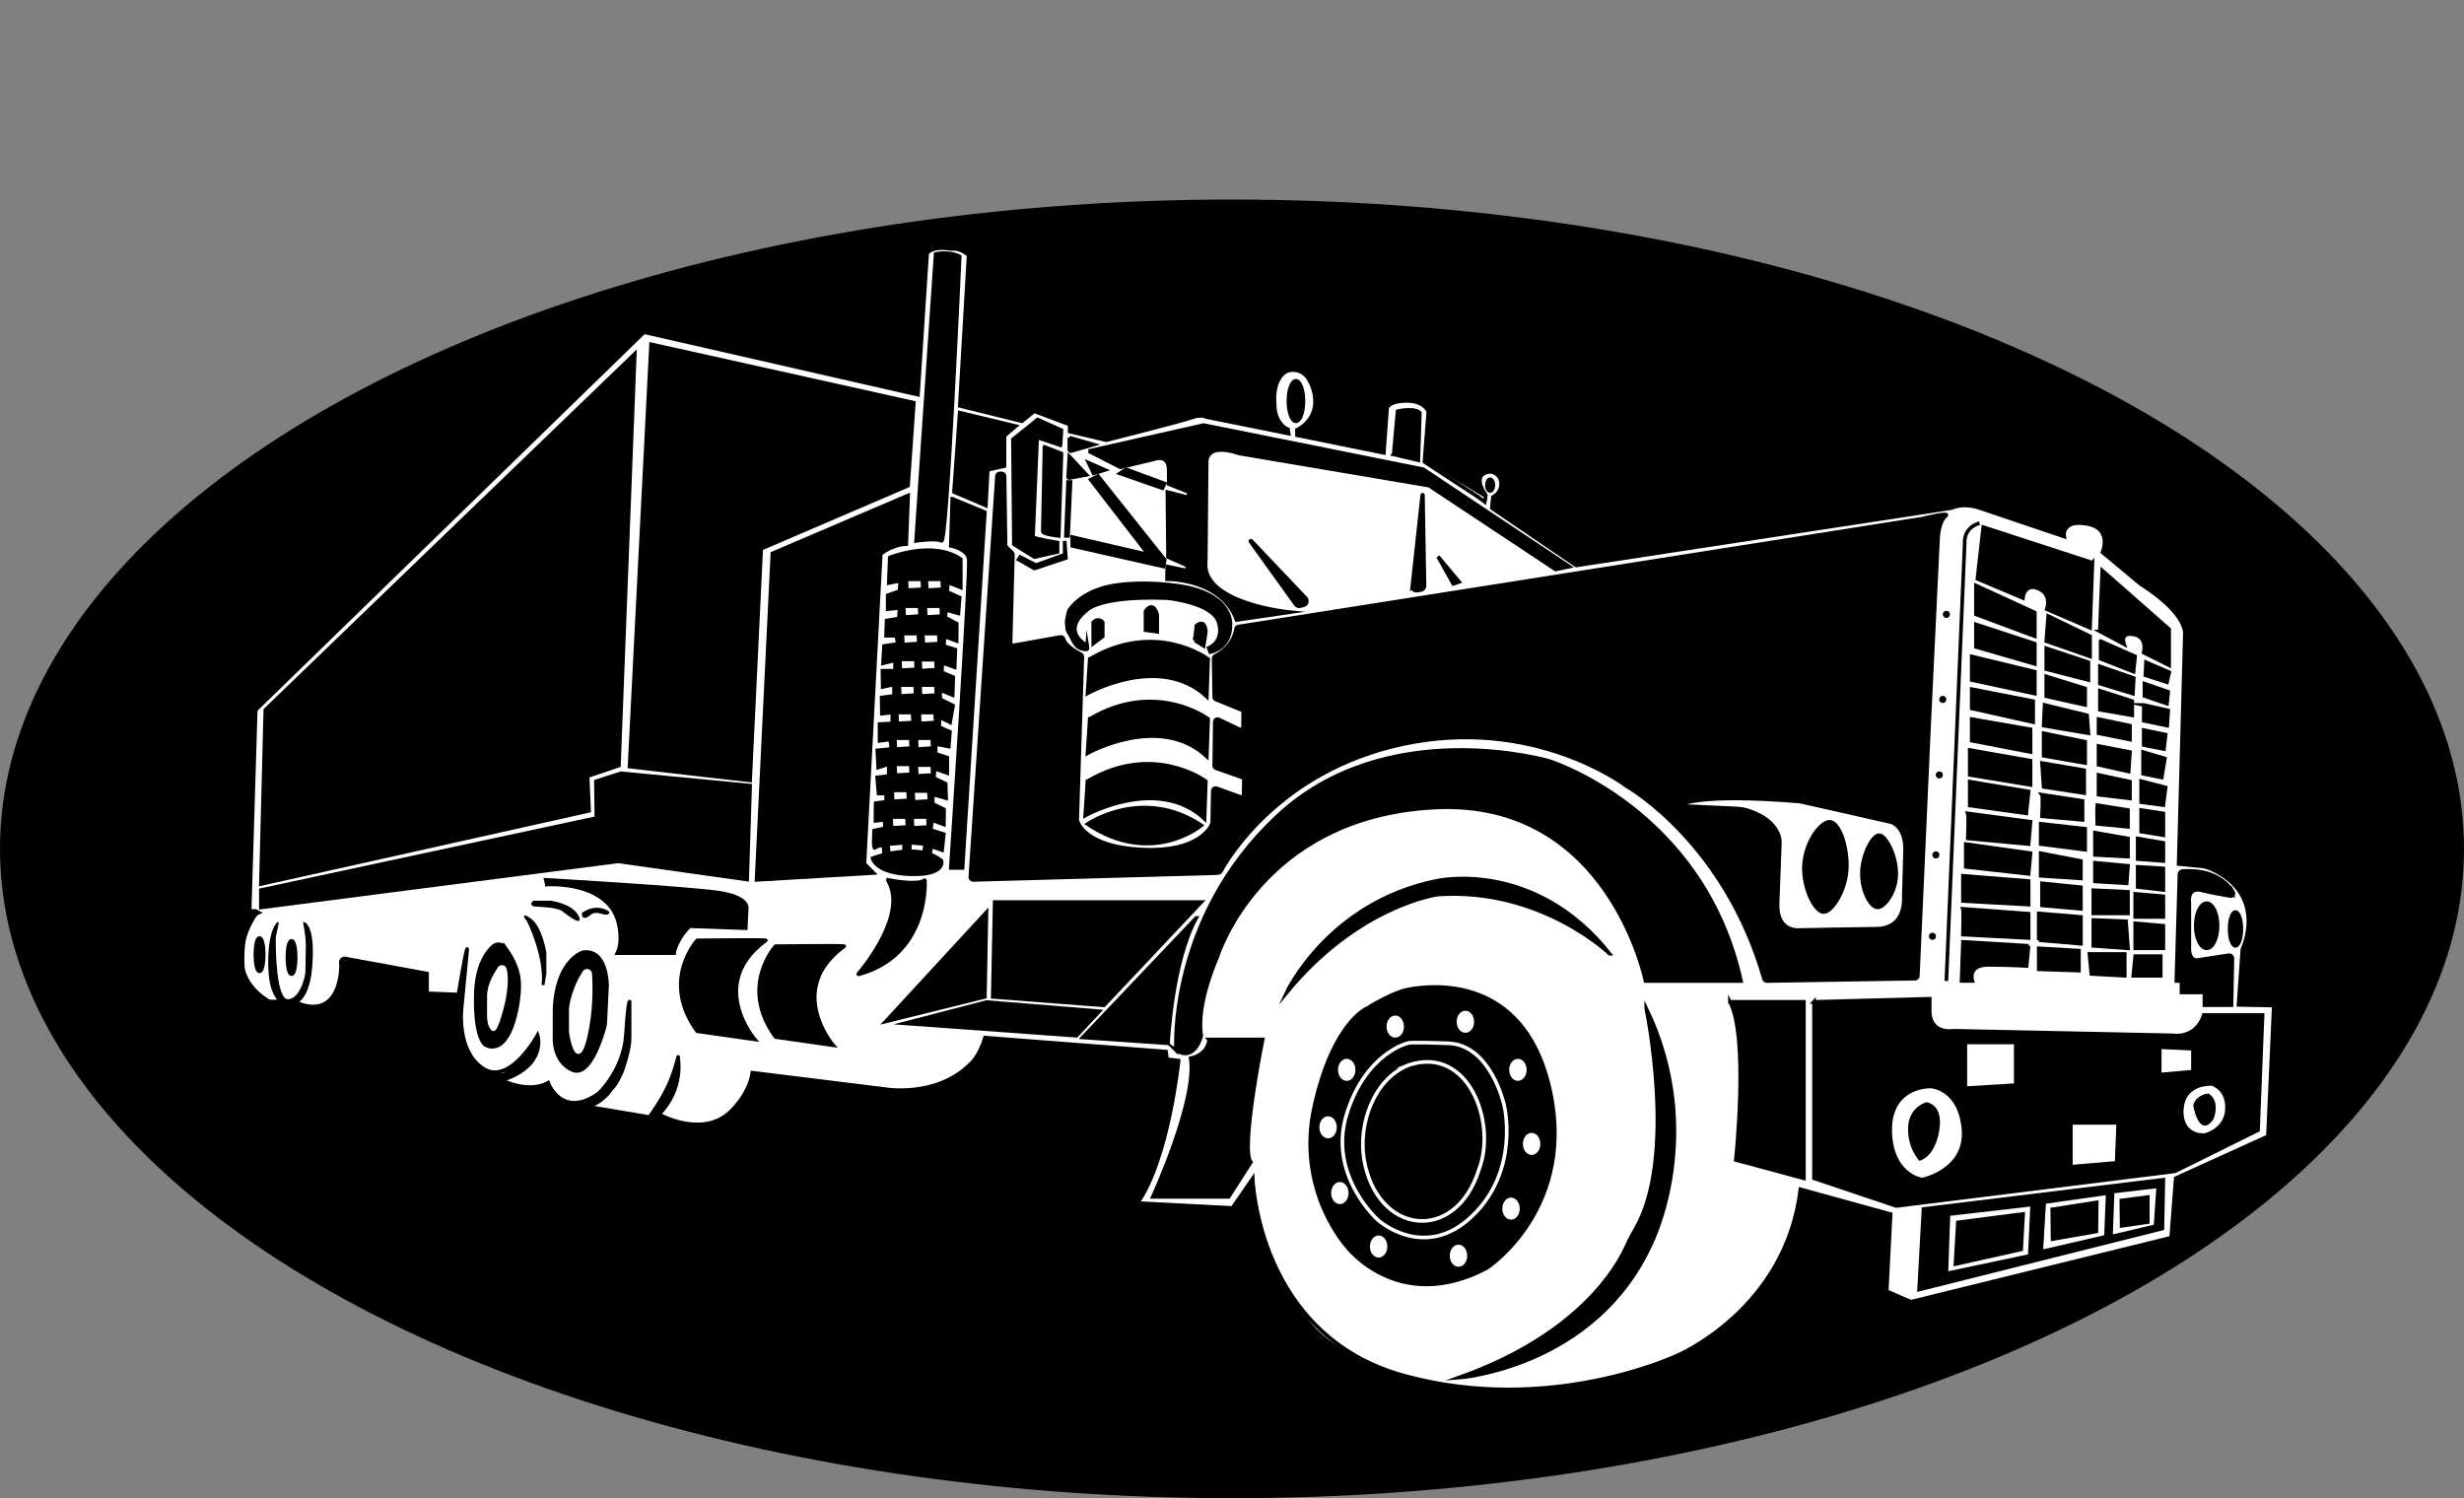 <?xml version="1.0" encoding="UTF-8"?>
<svg xmlns="http://www.w3.org/2000/svg" viewBox="0 0 508.04 308.93">
  <rect x="0" y="0" width="508.04" height="308.93" fill="#808080" stroke="none"/>
  <defs>
    <style>
      .cls-1 {
        stroke-width: .25px;
      }

      .cls-1, .cls-2, .cls-3, .cls-4, .cls-5, .cls-6, .cls-7, .cls-8 {
        stroke-miterlimit: 10;
      }

      .cls-1, .cls-2, .cls-4, .cls-6, .cls-8 {
        stroke: #000;
      }

      .cls-2, .cls-3, .cls-5, .cls-6, .cls-7, .cls-8 {
        stroke-width: .75px;
      }

      .cls-2, .cls-5 {
        fill: none;
      }

      .cls-3, .cls-5, .cls-7 {
        stroke: #fff;
      }

      .cls-9, .cls-7, .cls-8 {
        fill: #fff;
      }
    </style>
  </defs>
  <g id="Capa_4" data-name="Capa 4">
    <ellipse cx="254.02" cy="175.04" rx="254.02" ry="133.89"/>
  </g>
  <g id="Capa_1" data-name="Capa 1">
    <path class="cls-9" d="M132.85,68.49l-80.07,77.89-1.25,41.46,1.85.33s-8.92,11.76,2.86,18.35l3.68-.45,1.33.69,2.39.7,2.75-.25s2.36-1.95,2.42-2.05,1.25-3.34,1.25-3.34l.31-3.76,1.97-.22,16.04,2.89-.05,4.08,6.2.24.55-3.25.68,2.46-.67,5.71s.37,3.55.4,3.71.78,2.52.88,2.72.75,2.07.9,2.22,2.78,1.87,3.03,2.2,3.49.43,3.49.43l2.25-1.87,2.41-2.44,2.27-3.28.25,3.28-1.32,2.49-4.01,2.47-1.84,1.01,2.74.91,2.82.33,3.67-.89,2.06,2.88,2.97,1.22,3.34-.71,2.42-2.02,1.96-2.05,1.63-3.46,1.59-5.01.13-1.68.69,1.45-.25,2.39s-.28,2.03-.28,2.28-.86,2.88-.86,2.88c0,0-1.26,1.69-1.49,2.01s-1.44,2.44-1.44,2.44l-2.02,1.46-2.11.85,12.56,2.12,3.84-6.34,1.95-5.51.12,3.46-.72,2.83-1.4,2.77-1.6,2.34,3.73,1.42,2.88.51,3.39-.19,3.47-1.49,2.47-2.41,1.4-2,1.1-2.23.82-2.29,31.48,3.78,2.85-.51,2.87-.65,1.92-1.01,2.48-.93,2.17-1.57,1.57-1.52,1.1-1.62.99-2.18.36-1.04,1.28.1,36.04,2.78v1.58l2.6.29s-3.31,24.17-8.32,29.18l19.2,1.18,4.41-6.06s2.22,19.49,10.16,27.01c0,0,3.57,10.72,29.66,15.49s48.27-6.27,48.27-6.27c0,0,12.97-6.77,17.43-14.79,0,0,7.69-12.19,7.39-19.22l18.61,5.12-1.1,15.54,5.28,2.52,53.66-13.21.94-12.27,19.01-8.63,1.21-26.97-7.28-.13.81-11.51s6.8-16.11-13.15-17.54l1.28-47.29-.69-2.59-1.33-1.96-14.97-12.44.29-3.15-.71-1.35-2.18-1.51-1.55.03-2.2.19-1.54,1.81v.74s-16.97-5.73-16.97-5.73l-2.55-.62-2.19.04-2.27.55-2.87.44-6.44.98-67.32,10.3-17.39-11.83.21-2.24,1.51-1.72.09-1.74-.73-1.2-1.48-.26-1.82.58-.09,1.82.81,1.69.18,1.1-12.59-7.58.61-10.73-2.34-1.6-1.98-.24-2.67.38-1.31,1.06-.67,9.27-17.9-3.64-.03-1.11,2.57-2.14,1.11-2.76-.12-2.69-.93-2.51-.6-.79-1.83-1.29h-1.98s-1.49,1.1-1.49,1.1l-1.05,2.2-.65,2.96.1,1.81.8,1.57,1.05,1.61,1.22.84.13.88-18.27-3.67-19.35,5.02-7.55-1.79v-1.45l-7.31-2.73-2.53,2.06-12.87-3.45,1.88-30.73-2.33-1.51-2.32.04-2.94-.04-.96,1.06-1.89,29.17-56.48-12.89Z"/>
  </g>
  <g id="logo">
    <polygon class="cls-4" points="130.75 73.26 127.49 157.76 121.03 159.96 121.33 167.09 53.92 182.13 54.83 146.43 130.75 73.26"/>
    <polygon class="cls-4" points="123.09 168.78 53.92 183.64 53.92 186.98 127.44 177.48 153.93 181.22 154.54 162.11 128.04 159.58 122.99 161.2 123.09 168.78"/>
    <polygon class="cls-4" points="134.36 71.14 129.93 157.96 154.54 160.79 156.83 113.06 187.11 100.06 188.29 83.14 134.36 71.14"/>
    <ellipse class="cls-4" cx="53.51" cy="196.85" rx=".73" ry="3.31"/>
    <ellipse class="cls-4" cx="60.11" cy="197.43" rx=".73" ry="3.31"/>
    <path class="cls-1" d="M57.27,190.25s-2.07,1.52-1.82,9.35,3.92,7.58,3.92,7.58c0,0,4.17.96,4.88-7.84s-1.62-9.1-1.62-9.1c0,0,.54,2.69.56,4.6l-.09,5.26c0,.48-.07.96-.18,1.43-.37,1.48-1.39,4.52-3.54,4.64-2.49.13-2.66-9.86-2.66-12.41,0-.37.04-.74.13-1.1.21-.89.61-2.6.43-2.42Z"/>
    <path class="cls-2" d="M60.84,206.58s7.39,4.15,9.21-4.75c0,0,.39-1.83.23-3.34-.05-.52.41-.94.92-.84l16.85,3.1v4.07l6.47.25s1.68-10.17,1.82-9.35c0,0-.85,8.73-1.17,12.18-.01.12-1.06,8.85,4.45,12.44s11.22-6.88,11.22-6.88c0,0,2.07,6.22-7.38,9.3,0,0,5.46,2.78,9.56.51,0,0,2.78,7.58,10.47,2.17,0,0,5.11-4.9,5.56-11.98s.76-6.93.76-6.93v7.37c0,.81-.08,1.61-.25,2.39-.46,2.17-1.58,6.44-3.54,8.29,0,0-1.87,2.98-5.01,3.59l12.89,2.17s2.41-3.21,3.99-6.67c1.47-3.23,2.12-6.78,1.92-5.47,0,0,1.26,6.27-3.94,11.58,0,0,8.7,4.9,14.56-.35,0,0,3.99-3.54,4.7-8.24l27.4,3.39s10.63,1.84,17.59-5.22c0,0,1.72-1.35,2.99-5.4l37.31,2.88.2,1.57,2.39.3s-2.04,20.12-8.45,29.36l19.55,1.01,4.18-6.07s1.01,32.36,31.21,40.65,56.36-4.18,56.36-4.18c0,0,22.38-9.44,25.35-34.25l18.61,5.12-.81,15.91,4.99,2.16,53.66-13.21.94-12.27,19.01-8.63,1.21-26.97-7.28-.13.81-11.51s5.36-11-6.32-16.47c-.72-.34-1.49-.56-2.29-.63l-4.54-.44,1.28-47.29s.8-4.09-8.9-10.29c-.13-.08-.26-.17-.37-.27l-7.71-6.43s2.12-4.96-3.24-5.87-4.65,2.63-4.65,2.63l-17.39-5.87s-3.03-1.21-5.87,0l-77.36,11.83-17.39-11.83.21-2.24s2.15-1.11,1.6-3.46c-.34-1.48-2.14-2.29-3.43-1.48-.94.59-1.43,1.84.36,4.51l-.07.71-.13.68-1.36-1-11.09-7.25.81-10.35s-.78-2.26-4.52-2.22-3.98,1.45-3.98,1.45l-.67,9.27-17.9-3.64-.03-1.11s3.71-1.58,3.74-5.76c.02-2.13-.73-3.8-1.46-4.92-.69-1.05-1.87-1.66-3.12-1.66h0c-.76,0-1.5.26-2.05.79-.81.79-1.73,2.3-1.76,5.1l.09,1.82c.07,1.36.57,2.69,1.52,3.68.36.37.77.68,1.22.84l.13.88-16.92-3.4s-1.11-.64-3,.07-17.7,4.69-17.7,4.69l-7.55-1.79v-1.45l-7.31-2.73-2.53,2.06-12.81-3.17,1.82-31.01s-1.49-1.64-3.62-1.34c0,0-3.62-.76-4.93.88l-1.89,29.17-56.48-12.89-80.07,77.89-1.25,41.46h1.25l.59.33s-2.93,1.14-3.26,7.84c-.12,2.37.02,4.16.24,5.49.41,2.47,2.33,4.49,4.8,4.91.86.15,1.83.17,2.86-.05"/>
    <path class="cls-6" d="M104.16,195.41c-.59-.81-1.74-.94-2.49-.28-1.43,1.28-3.4,4.06-3.56,9.79-.25,9.1,1.87,10.47,1.87,10.47,0,0,3.69,2.68,5.97-4.96,0,0,1.47-4.8,1.01-8.7-.29-2.5-1.78-4.92-2.8-6.33Z"/>
    <path class="cls-6" d="M120.15,196.37s-5.46,1.62-5.81,11.88v5.61s-.35,5.01,3.69,6.78c3.61,1.58,6.14-7.09,6.64-8.96.06-.23.09-.45.11-.68l.39-7.75s.05-7.69-5.01-6.88Z"/>
    <path class="cls-1" d="M108.79,189.93s3.57,7.15,3.03,13.08h.34l.37-2.39v-4.15s-.84-5.36-3.17-6.98-.57.44-.57.44Z"/>
    <path class="cls-1" d="M110.04,185.85h3.47s4.38.54,5.66,3.02-2.97-.93-2.97-.93c0,0-.44-.66-3.3-.96l-2.7-.19s-1.11-.24-.17-.94Z"/>
    <path class="cls-1" d="M120.12,188.31s2.53-2.06,5.39-.27c0,0,.17.78-1.45.27s-2.27.17-2.27.17c0,0-1.78,1.62-1.68-.17Z"/>
    <path class="cls-6" d="M112.75,182.39s13.45-.96,14.97,8.85c.38,2.43.14,4.13-.43,5.3h11.7s.25-2.57,3.19-5.55l11.58.4.2-4.08s.51-2.25-5.56-3.21-35.87-2.68-35.87-2.68l.22.96Z"/>
    <path class="cls-6" d="M157.91,193.9c.22-.16-14.16,0-14.16,0,0,0-7.62,8.29,0,18.74l11.87,1.69s-9.91-11.53,2.29-20.43Z"/>
    <path class="cls-6" d="M174.07,195.1c.22-.16-14.16,0-14.16,0,0,0-7.62,8.29,0,18.74l11.87,1.69s-9.91-11.53,2.29-20.43Z"/>
    <path class="cls-6" d="M155.99,181.43l24.13-1.42-1.89-1.89,3.37-63.91s2.29-1.89,5.26-2.02l.39-10.04-27.99,11.96-3.27,67.31Z"/>
    <path class="cls-6" d="M183.14,181.45c.87.17,6.13,1.13,7.48.05.04-.03.09-.01.09.03.06,1.36.38,15.55-13.67,19.38-.06.02-.11-.05-.07-.09,1.17-1.37,10.23-12.37,6.11-19.28-.03-.04,0-.09.06-.08Z"/>
    <path class="cls-6" d="M188.88,111.53s4.15-.61,5.26,0,3.74-58.65,3.74-58.65c0,0-1.92-1.11-4.96-.51l-4.04,59.16Z"/>
    <polygon class="cls-6" points="197.88 85.09 209.44 87.87 207.11 89.84 207.11 96.11 203.66 96.87 203.27 104.25 196.7 101.45 197.88 85.09"/>
    <path class="cls-6" d="M196.34,102.84l-.3,9.71s3.24.56,3.69,2.63-3.69,63.79-3.69,63.79h2.43l4.6-73.35-6.72-2.78Z"/>
    <path class="cls-6" d="M218.66,91.8l.2-3.08-4.9-2.22-5.11,4.1.2,21.64,4.25,2.63,4.75-1.06v-1.92s-5.06-.86-5.06-1.16.86-20.53.86-20.53l4.8,1.62Z"/>
    <path class="cls-6" d="M215.37,92.15l3.49,1.37-.56,16.99s-3.29-.35-3.29-.91.35-17.44.35-17.44Z"/>
    <path class="cls-6" d="M220.48,90.23v2.47c0,.21.2.36.4.3l4.61-1.33-5.01-1.44Z"/>
    <path class="cls-6" d="M220.48,94.12l-.24,4.25c0,.13.11.23.23.2l3.55-.66-3.54-3.79Z"/>
    <polygon class="cls-2" points="220.22 99.38 219.77 110.5 220.22 110.5 220.73 99.38 220.22 99.38"/>
    <polygon class="cls-2" points="219.52 111.54 219.52 114.38 213.6 116.52 210.36 114.85 210.01 115.36 213.3 117.23 219.77 115.06 219.52 111.54"/>
    <path class="cls-6" d="M203.41,188.09c0,.27-.34,17.46-.34,17.46l-20.42,5.06,20.76-22.52Z"/>
    <polygon class="cls-6" points="203.41 206.63 226.67 208.52 221.95 213.57 186.55 211.01 203.41 206.63"/>
    <polygon class="cls-6" points="205.09 186 204.69 205.55 227.61 207.31 247.7 186 205.09 186"/>
    <path class="cls-6" d="M246.62,189.31l-23.39,24.61,17.6,1.21s.81-16.72,5.8-25.82Z"/>
    <path class="cls-6" d="M249.28,214.33h11.06s-4.58,22.74-2.43,25.31l-4.58,7.15h-15.64s9.17-19.96,7.82-28.58c0,0,3.51-.59,3.78-3.87Z"/>
    <path class="cls-6" d="M206.56,97.62h-.43c-.3,0-.55.23-.57.53l-5.49,82.68c-.02.33.25.61.58.61l50.29-1.4c.21,0,.66-.12.76-.3,1.33-2.56,12.11-20.84,37.52-26.29,26.72-5.74,45.41,8.09,46.19,8.68.02.01.03.02.05.04.83.48,20.28,11.91,28.27,39.71.07.24.3.42.55.41l30.59-.49c.3,0,.54-.24.56-.54l2.3-51.29,1.89-39.45s.24-3.08,1.52-4.09-4.45.44-4.83.53c-.02,0-.03,0-.04,0l-140.96,22.24c-.25.04-.44.24-.47.49-.15,1.04-.88,3.81-4.29,5.56-.19.1-.32.29-.32.51l.12,7.97c0,.23.14.43.35.52l5.29,2.14c.22.09.36.3.35.54l-.05,2.91c0,.41-.44.68-.81.5l-4.2-2c-.37-.18-.81.09-.81.51l-.12,9.02c0,.24.15.46.38.54l5.36,1.89c.23.08.38.3.38.55l-.05,2.91c0,.39-.39.66-.76.52l-4.84-1.75c-.37-.13-.75.13-.76.52l-.12,6.59c0,.06-.01.12-.03.18-.29.75-2.69,5.87-14.26,5.37s-13.34-5.3-13.53-5.99c-.02-.05-.02-.11-.02-.16l1.06-33.6c0-.22-.11-.42-.3-.52-.85-.44-3.16-1.74-3.55-3.12-.09-.3-.35-.51-.66-.46l-9.62,1.72c-.35.06-.68-.21-.67-.57l.48-18.13c0-.16-.06-.31-.17-.42l-1.17-1.15c-.11-.1-.17-.25-.17-.4l-.21-14.21c0-.31-.26-.56-.57-.56Z"/>
    <path class="cls-6" d="M247.7,170.19s-10.2,8.63-23.48-.27c0,0,11.36-7.82,23.48.27Z"/>
    <path class="cls-6" d="M224.22,161.09l-.47,7.08s14.9-8.38,24.61.66l.27-7.74s-10.79-8.09-24.4,0Z"/>
    <path class="cls-6" d="M224.69,148.24l-.47,7.08s14.9-8.38,24.61.66l.27-7.74s-10.79-8.09-24.4,0Z"/>
    <path class="cls-6" d="M224.69,135.9l-.47,7.08s14.9-8.38,24.61.66l.27-7.74s-10.79-8.09-24.4,0Z"/>
    <path class="cls-6" d="M227.37,131.22v-2.9s-.81-1.08-1.96,0v4.38l1.96-1.48Z"/>
    <path class="cls-6" d="M236.19,129.95c.39.07,2.41.34,2.41.34v-3.51s-.71-3.1-2.41-.74v3.91Z"/>
    <path class="cls-6" d="M246.35,132.04l1.82,1.15.46-2.9s-.05-2.83-1.94-1.28l-.34,3.03Z"/>
    <path class="cls-6" d="M224.17,133.11s-5.76-2.83.05-7.41c0,0,2.65-2.9,16.53-2.36,0,0,9.3.93,10.52,4.98s-2.06,5.3-2.06,5.3l.31.84s4.25-.67,4.18-5.6c0,0,.74-6.88-12-8.22,0,0-6-.81-11.39,0,0,0-6.58.58-9.83,5.13-.15.21-.57,2.22-.56,2.48l.13,1.38c0,.45.39.89.61,1.28.54.99.97,2.47,2.35,2.86.75.21,1.22.19,1.21-.03,0-.33-.05-.64-.05-.64Z"/>
    <path class="cls-6" d="M242.48,216.55s-1.75-27.1,20.9-48.27,56.04-11.37,56.04-11.37c0,0,31.73,9.93,39.55,45.37h-19.69s-7.55-37.65-43.55-35.76-44.76,30.88-44.76,30.88c0,0-4.4,9.69-3.28,16.17,0,0-1.31,5.54-5.22,2.97Z"/>
    <path class="cls-6" d="M356.69,206.57h15.25v36.4l-14.04-3.78s2.7-25.35-1.21-32.63Z"/>
    <path class="cls-6" d="M331.88,196.65s-14.16-13.68-35.46-12.19c0,0-16.31,2.16-31.15,20.22,0,0,8.63-18.61,31.01-23.06,0,0,19.96-4.6,35.6,15.03Z"/>
    <path class="cls-6" d="M339.43,207.92s6.39,30.48-2.13,45.34c-.63,1.1-1.26,2.2-1.77,3.36-2.03,4.65-9.99,18.69-34.8,27.47,0,0,28.18-2.02,39.78-27.78,0,0,11.33-22.58-1.08-48.4Z"/>
    <polygon class="cls-6" points="221.08 110.74 221.08 112.56 239.89 116.81 240.14 115.44 226.39 98.17 224.88 98.92 236.81 114.38 221.08 110.74"/>
    <polygon class="cls-6" points="224.45 95.42 225.48 97.62 227.82 96.9 224.45 95.42"/>
    <path class="cls-6" d="M224.45,93.01l6.54,3.34,7.01-1.67s2.92-1.15,2.97,2.16c.03,2.21,0,2.97,0,2.97l4.11,1.65v1.12l-4.38-1.12.13,13.4,4.1,1.82-.3.96-3.97-.83-.03,2.62s11.16-.19,14.34,8.41l10.97-1.61s-18.47-1.77-17.33-10.62l.19-20.19s-.51-4.33,6.78-1.9l39.08,6.62,26.09,17.29,2.83-.61-30.13-20.07-45.3-9.1-23.71,5.36"/>
    <polygon class="cls-6" points="240.14 99.71 232.19 96.77 230.92 97.62 239.67 100.67 240.14 99.71"/>
    <path class="cls-6" d="M268.12,124.98l.71-.2c.63-.18.84-.96.39-1.44l-11.22-11.82c-.09-.1-.24.03-.17.14l9.34,13c.21.3.59.43.95.33Z"/>
    <path class="cls-6" d="M291.19,120.91c.37-3.57,1.65-15.21,2.06-18.84,0-.09.14-.08.14.01l.32,18.72c0,.43-.3.79-.72.86l-.86.13c-.53.08-.99-.36-.93-.89Z"/>
    <polygon class="cls-6" points="299.64 120.39 296.5 114.77 300.85 119.98 299.64 120.39"/>
    <path class="cls-6" d="M179.9,176.97s9.37-3.57,14.22.54c0,0,.89,2.97-6.36,2.76-7.25-.2-7.86-3.3-7.86-3.3Z"/>
    <path class="cls-6" d="M182.31,176.43l-.13-2.12s-1.34.03-1.77.51-.18-3.56-.18-3.56l2.2-.46v-1.74l-1.92.2.03-3.64,2.17-.3v-1.69h-1.57l-.28-3.34s2.38-.25,2.38-.33v-2.38l-2.17.68-.18-3.54,2.91-.28-.25-1.97-2.2.3v-3.46l2.63-.15v-2.25l-2.15.25-.05-3.34,2.55-.33v-2.35l-2.33.51-.05-3.34h2.6v-2.15l-2.48.61.2-3.56,2.83-.43-.28-1.69h-2.12l.1-3.13,2.53-.43.15-2.17-2.45.25v-2.86l2.45-.86.13-2.15-2.35.48.2-5.26s8.87-3.62,14.64.35v5.84l-2.68-1.06-.1,1.97,2.55,1.16-.27,3.26-2.53-.71-.2,1.54,2.4,1.29-.03,3.56-2.5-.91-.13,1.97,2.38.73-.15,3.64-2.55-.91-.08,1.97,2.35.99-.13,3.69-2.63-1.06.08,1.92,2.63,1.31-.61,3.46-2.17-1.09-.08,2.05,2.22.99-.25,3.03-2.68-.53-.03,2.02,2.4.78v3.19s-2.55-.91-2.58-.83-.18,1.85-.18,1.85l2.43,1.19.1,2.98-2.76-.78v1.95l2.33,1.14-.03,3.11-2.45-.88-.25,2.02,2.68.86-.35,3.29-2.22-.78-.23,1.37-1.26-.34.2-1.53-3.16-.25.03,1.52-1.21.03.03-1.52-3.34.25.13,1.5-.91.9Z"/>
    <polygon class="cls-8" points="183.72 168.47 183.82 170.72 187.11 170.52 187.01 168.47 183.72 168.47"/>
    <polygon class="cls-8" points="188.05 168.47 188.15 170.72 191.43 170.52 191.33 168.47 188.05 168.47"/>
    <polygon class="cls-8" points="183.95 162.98 184.05 165.23 187.34 165.03 187.24 162.98 183.95 162.98"/>
    <polygon class="cls-8" points="188.25 163.11 188.35 165.36 191.64 165.16 191.53 163.11 188.25 163.11"/>
    <polygon class="cls-8" points="184.51 157.6 184.61 159.85 187.89 159.65 187.79 157.6 184.51 157.6"/>
    <polygon class="cls-8" points="188.93 157.75 189.03 160 192.32 159.8 192.22 157.75 188.93 157.75"/>
    <polygon class="cls-8" points="184.51 152.21 184.61 154.46 187.89 154.26 187.79 152.21 184.51 152.21"/>
    <polygon class="cls-8" points="188.93 152.21 189.03 154.46 192.32 154.26 192.22 152.21 188.93 152.21"/>
    <polygon class="cls-8" points="184.89 146.93 184.99 149.18 188.27 148.98 188.17 146.93 184.89 146.93"/>
    <polygon class="cls-8" points="189.53 146.93 189.63 149.18 192.92 148.98 192.81 146.93 189.53 146.93"/>
    <polygon class="cls-8" points="189.69 141.27 189.79 143.52 193.08 143.32 192.97 141.27 189.69 141.27"/>
    <polygon class="cls-8" points="185.42 141.27 185.52 143.52 188.8 143.32 188.7 141.27 185.42 141.27"/>
    <polygon class="cls-8" points="190.78 124.99 190.88 127.24 194.16 127.03 194.06 124.99 190.78 124.99"/>
    <polygon class="cls-8" points="186.33 124.99 186.43 127.24 189.71 127.03 189.61 124.99 186.33 124.99"/>
    <polygon class="cls-8" points="190.27 130.65 190.37 132.9 193.66 132.7 193.56 130.65 190.27 130.65"/>
    <polygon class="cls-8" points="186.06 130.65 186.16 132.9 189.45 132.7 189.35 130.65 186.06 130.65"/>
    <polygon class="cls-8" points="189.69 136.04 189.79 138.29 193.08 138.08 192.97 136.04 189.69 136.04"/>
    <polygon class="cls-8" points="185.54 135.96 185.64 138.21 188.93 138.01 188.83 135.96 185.54 135.96"/>
    <polygon class="cls-8" points="190.98 119.45 191.08 121.7 194.37 121.5 194.26 119.45 190.98 119.45"/>
    <polygon class="cls-8" points="186.88 119.45 186.98 121.7 190.27 121.5 190.17 119.45 186.88 119.45"/>
    <ellipse class="cls-6" cx="267.2" cy="82.7" rx="1.55" ry="4.18"/>
    <ellipse class="cls-6" cx="307.24" cy="100.03" rx=".67" ry="1.21"/>
    <path class="cls-6" d="M287.36,93.69c0-.4.81-8.9.81-8.9,0,0,3.57-.81,4.58.34l-.31,9.78-5.09-1.21Z"/>
    <path class="cls-6" d="M374.02,206.57v36.4l16.96,5.7,57.47-7.15,17.12-8.49.94-23.73h-12.13s-1.21,4.85-6.61,4.18l-44.9-.94s-5.26,1-4.99-4.62v-1.98l-23.87.64Z"/>
    <polygon class="cls-6" points="446.05 243.26 396.6 249.29 395.69 265.91 445.85 253.32 446.05 243.26"/>
    <path class="cls-7" d="M398.1,224.78s5.33.3,6,8.12-7.8,9.57-7.8,9.57c0,0-5.75-.88-5.82-9.44s7.62-8.25,7.62-8.25Z"/>
    <path class="cls-7" d="M455.93,224.26s2.7.76,2.49,4.49-3.98,4.57-3.98,4.57c0,0-4.11.34-3.84-4.53s5.33-4.53,5.33-4.53Z"/>
    <ellipse class="cls-6" cx="454.98" cy="190.89" rx="2.25" ry="4.65"/>
    <ellipse class="cls-6" cx="460.92" cy="191.55" rx="1.21" ry="3.49"/>
    <path class="cls-6" d="M460.42,183.95c-1.02-1.65-3.84-4.77-10.41-4.34-.35.02-.63.32-.64.67l-.64,21.99,1.06.04v2.33h4.73v2.63h5.58l.19-9.63c0-.41-.36-.73-.76-.67l-6.4.99s-1.92.4-1.72-2.93v-8.8s-.61-3.44,2.63-2.63c2.18.54,4.54.95,5.85,1.16.46.07.77-.42.53-.82Z"/>
    <path class="cls-2" d="M401.31,202.28l3.78-90.37s-.34-3.02,3.05-4.04"/>
    <circle class="cls-6" cx="398.44" cy="193.07" r=".36"/>
    <circle class="cls-6" cx="399.15" cy="176.28" r=".36"/>
    <circle class="cls-6" cx="399.86" cy="159.79" r=".36"/>
    <circle class="cls-6" cx="400.57" cy="144.22" r=".36"/>
    <circle class="cls-6" cx="401.31" cy="126.68" r=".36"/>
    <polygon class="cls-6" points="445.51 201.21 445.51 197.16 440.25 197.16 439.85 201.21 445.51 201.21"/>
    <polygon class="cls-6" points="446.05 195.54 446.05 190.89 440.25 190.39 440.25 195.54 446.05 195.54"/>
    <polygon class="cls-6" points="446.05 189.07 446.05 184.82 440.25 184.32 440.25 189.07 446.05 189.07"/>
    <polygon class="cls-6" points="446.05 183.51 446.05 179.06 440.76 178.75 440.76 182.9 446.05 183.51"/>
    <polygon class="cls-6" points="446.05 177.54 446.05 173.8 440.76 172.89 440.76 177.14 446.05 177.54"/>
    <polygon class="cls-6" points="441.47 167.03 441.47 171.48 446.05 172.22 446.05 167.73 441.47 167.03"/>
    <polygon class="cls-6" points="441.47 161.06 441.47 165.41 446.05 166.02 446.52 162.37 441.47 161.06"/>
    <polygon class="cls-6" points="441.87 155.07 441.87 159.54 445.71 160.33 446.37 156.41 441.87 155.07"/>
    <polygon class="cls-6" points="442 150.54 442 153.63 446.17 154.46 446.52 151.48 442 150.54"/>
    <path class="cls-6" d="M442,145.36c.03.1,0,3.26,0,3.26l4.85,1.01.2-3.13-5.06-1.14Z"/>
    <path class="cls-6" d="M442.15,140.96v2.55l4.65,1.59.25-2.45-4.9-1.69Z"/>
    <polygon class="cls-6" points="442.48 136.56 442.35 139.24 446.8 140.68 447.26 138.62 442.48 136.56"/>
    <path class="cls-6" d="M433.12,132.21v3.64l6.78,2.65.33-3.15-7.1-3.15Z"/>
    <polygon class="cls-6" points="432.97 137.4 432.97 140.96 439.77 143.03 439.95 139.82 432.97 137.4"/>
    <polygon class="cls-6" points="422.31 127.03 421.91 132.21 430.94 135.36 430.94 131.2 422.31 127.03"/>
    <polygon class="cls-6" points="419.55 126.32 419.55 131.2 407.41 126.68 407.41 120.73 419.55 126.32"/>
    <polygon class="cls-6" points="419.55 132.73 419.55 136.91 407.41 133.4 407.41 128.75 419.55 132.73"/>
    <polygon class="cls-6" points="421.91 133.67 421.91 137.99 430.6 140.22 430.6 136.56 421.91 133.67"/>
    <polygon class="cls-6" points="419.55 138.51 419.55 143.03 406.54 140.22 406.54 135.36 419.55 138.51"/>
    <polygon class="cls-6" points="421.91 139.47 421.91 143.58 429.93 145.36 429.93 141.96 421.91 139.47"/>
    <polygon class="cls-6" points="432.97 142.42 432.97 146.35 439.64 147.5 439.64 144.58 432.97 142.42"/>
    <polygon class="cls-6" points="419.21 144.58 419.21 148.91 406.54 146.08 406.54 142.1 419.21 144.58"/>
    <polygon class="cls-6" points="421.57 145.36 421.37 149.63 430.6 151.2 430.33 147.5 421.57 145.36"/>
    <polygon class="cls-6" points="432.69 148.28 432.69 151.2 439.17 152.5 439.17 149.63 432.69 148.28"/>
    <polygon class="cls-6" points="418.67 150.39 418.67 155.07 406.54 152.73 406.54 148.28 418.67 150.39"/>
    <polygon class="cls-6" points="421.37 151.2 421.37 155.85 429.93 157.34 429.93 152.95 421.37 151.2"/>
    <polygon class="cls-6" points="432.69 153.83 432.69 157.7 438.9 159.09 439.17 155.07 432.69 153.83"/>
    <polygon class="cls-6" points="406.13 154.65 406.13 159.79 418.67 161.85 418.67 156.86 406.13 154.65"/>
    <polygon class="cls-6" points="406.13 161.18 406.13 166.1 417.79 167.72 418.27 163.2 406.13 161.18"/>
    <path class="cls-6" d="M405.73,167.72c.2.54,0,5.17,0,5.17l12.54,1.16.4-4.6-12.94-1.73Z"/>
    <polygon class="cls-6" points="405.32 174.05 405.32 178.75 418.27 180.19 418.67 175.93 405.32 174.05"/>
    <polygon class="cls-6" points="404.73 180.59 404.73 185.78 418.27 186.53 418.27 181.67 404.73 180.59"/>
    <path class="cls-6" d="M404.73,187.4c.12.34,0,5.31,0,5.31l13.54.71v-5.01l-13.54-1.01Z"/>
    <path class="cls-6" d="M420.36,193.87c.34,0,8.7.74,8.7.74v-5.54l-8.7-.72v5.53Z"/>
    <polygon class="cls-6" points="421.03 186.7 429.05 187.4 429.05 182.95 421.03 182.14 421.03 186.7"/>
    <polygon class="cls-6" points="420.76 175.93 420.76 180.59 429.05 181.13 429.05 177.54 420.76 175.93"/>
    <polygon class="cls-6" points="420.76 169.87 420.76 174.05 429.93 175.22 429.93 170.89 420.76 169.87"/>
    <path class="cls-6" d="M421.03,163.87c.2.27,0,4.45,0,4.45l8.36.74v-3.91l-8.36-1.28Z"/>
    <polygon class="cls-6" points="421.03 157.34 421.37 162.26 429.73 163.54 429.73 158.82 421.03 157.34"/>
    <polygon class="cls-6" points="432.69 159.79 432.69 163.87 439.17 164.64 439.17 161.18 432.69 159.79"/>
    <path class="cls-6" d="M432.42,166.02c-.07.35,0,3.86,0,3.86l6.34.61v-3.46l-6.34-1.01Z"/>
    <polygon class="cls-6" points="431.95 171.7 431.95 176.28 438.76 176.64 438.76 172.89 431.95 171.7"/>
    <polygon class="cls-6" points="431.95 177.9 431.95 181.74 438.49 182.14 438.76 178.53 431.95 177.9"/>
    <polygon class="cls-6" points="431.61 183.56 431.61 188.35 438.76 188.35 438.76 183.9 431.61 183.56"/>
    <path class="cls-6" d="M431.61,189.7v5.33l7.15.52-.4-5.58-6.74-.27Z"/>
    <polygon class="cls-6" points="430.81 196.71 431.21 200.82 438.09 201.21 438.09 196.71 430.81 196.71"/>
    <polygon class="cls-6" points="420.36 195.54 420.36 199.87 428.65 200.14 428.65 196.03 420.36 195.54"/>
    <path class="cls-6" d="M418.27,195.02l-13.54-.81-.28,8.06h2.22s-1.15-3.36,3.44-3.32,7.75.23,7.75.23l.4-4.16Z"/>
    <path class="cls-6" d="M432.97,130.17c-.03-.4.48-12.54.48-12.54l13.8,12.13v7.43l-5.26-2.63s.91-3.19-2.05-3.74-2,2.01-2,2.01l-4.98-2.66Z"/>
    <path class="cls-6" d="M431.43,116.01l-.49,13.45-8.92-3.84s1.15-3.05-1.74-4.26-3.2,1.94-3.2,1.94l-9.37-3.94,1.21-10.67,22.5,7.33Z"/>
    <path class="cls-6" d="M281.84,207.92s-7,2.87-10.85,20.26,6.67,28.84,6.67,28.84c0,0,10.64,14.13,28.93,4.43,0,0,19.2-12.54,12.63-38.22-5.6-21.88-23.53-20.2-28.72-19.23-.91.17-1.8.45-2.65.8-1.34.56-3.61,1.6-6.02,3.12Z"/>
  </g>
  <g id="sombras">
    <path class="cls-7" d="M104.09,199.82c-.15-.51-.86-.57-1.14-.12-.71,1.17-2.1,3.16-2.14,5.58-.05,3.59,0,4.5,0,4.5,0,0,0,1.57.76,2.38s2.22-5.61,2.22-5.61c0,0,.99-4.38.29-6.72Z"/>
    <path class="cls-7" d="M120.48,200.48c-.85,1.29-2.02,3.49-2.66,6.58-.09.43-.13.88-.13,1.32v3.95c0,.35.03.7.09,1.05.32,1.78,1.45,6.81,2.94.4,1.25-5.37,1.14-10.45.97-12.99-.04-.63-.86-.85-1.21-.32Z"/>
    <path class="cls-8" d="M371.09,165.27c.2.02,18.81,4.25,18.81,4.25,0,0,2.97.74,2.9,5.73l-.27,9.64s.67,6.54-5.6,6.61-15.84.27-15.84.27c0,0-4.79.61-4.58-5.46l.47-12.54s.36-4.35-6.43-6.61c-.82-.27-1.68-.42-2.55-.46l-11.92-.55s2.76-2.7,25.01-.88Z"/>
    <path class="cls-6" d="M380.8,178.55c0,4.64-2.94,9.51-4.79,9.51s-4.38-5.19-4.04-9.85,3.42-8.76,5.26-8.76,3.57,4.47,3.57,9.1Z"/>
    <path class="cls-6" d="M390.98,180.17c0,3.83-2.48,6.94-3.84,6.94s-3.24-3.11-3.24-6.94,2.18-7.96,3.54-7.96,3.54,4.12,3.54,7.96Z"/>
    <polygon class="cls-8" points="401.74 250.36 401.31 262.6 418.51 258.96 419.01 248.37 401.74 250.36"/>
    <polygon class="cls-6" points="403.69 252.05 403.19 260.65 416.74 257.62 417.14 250.32 403.69 252.05"/>
    <polygon class="cls-8" points="421.48 247.88 420.87 258.09 434.22 255.01 434.58 246.01 421.48 247.88"/>
    <polygon class="cls-6" points="423.14 249.37 423.21 255.5 432.24 253.92 432.31 247.93 423.14 249.37"/>
    <polygon class="cls-8" points="435.59 245.71 435.24 255.01 444.44 252.84 445 244.6 435.59 245.71"/>
    <polygon class="cls-6" points="437.39 247.54 437.45 252.77 442.85 251.99 442.85 246.83 437.39 247.54"/>
    <path class="cls-3" d="M397.23,226.88s-3.98.9-4.18,5.54,2.56,7.35,2.56,7.35c0,0,3.51-.39,4.58-6.44s-2.97-6.44-2.97-6.44Z"/>
    <polygon class="cls-7" points="405.97 215.7 405.97 223.59 414.87 223.05 414.87 215.7 405.97 215.7"/>
    <polygon class="cls-7" points="446.05 216.71 446.05 220.76 451.41 220.28 451.41 216.98 446.05 216.71"/>
    <polygon class="cls-7" points="427.73 232.28 427.73 239.77 435.7 239.09 435.97 232.28 427.73 232.28"/>
    <path class="cls-3" d="M455.41,225.09s2.89,1.24,1.39,5.68c0,0-1.27,2.4-2.89,1.51s-2.08-4.44-2.08-4.44c0,0,.46-2.4,3.58-2.75Z"/>
    <ellipse class="cls-7" cx="287.68" cy="211.68" rx="1.42" ry="1.9"/>
    <path class="cls-7" d="M303.56,210.69c0,1.05-.63,1.9-1.42,1.9-.78,0-1.42-.85-1.42-1.9,0-1.05.63-1.9,1.42-1.9.78,0,1.42.85,1.42,1.9Z"/>
    <ellipse class="cls-7" cx="312.97" cy="220.6" rx="1.42" ry="1.9"/>
    <ellipse class="cls-7" cx="315.8" cy="235.87" rx="1.42" ry="1.9"/>
    <ellipse class="cls-7" cx="311.55" cy="249.22" rx="1.42" ry="1.9"/>
    <ellipse class="cls-7" cx="300.72" cy="258.93" rx="1.42" ry="1.9"/>
    <ellipse class="cls-7" cx="284.25" cy="257.03" rx="1.42" ry="1.9"/>
    <ellipse class="cls-7" cx="276.26" cy="246.01" rx="1.42" ry="1.9"/>
    <ellipse class="cls-7" cx="273.83" cy="232.45" rx="1.42" ry="1.9"/>
    <ellipse class="cls-7" cx="277.67" cy="220.6" rx="1.42" ry="1.9"/>
    <path class="cls-5" d="M290.33,215.08s-8.72,1.98-12.66,14.62,6.42,21.84,6.42,21.84c0,0,9.56,8.7,19.47-.81s6.57-22.85,6.57-22.85c0,0-2.7-12.46-11.56-12.76-8.27-.28-8.24-.05-8.24-.05Z"/>
    <path class="cls-5" d="M290.36,219.66c-7.11,2.88-10.3,12.06-9.13,19.35,2.64,15.67,18.88,17.49,23.7,2.17,3.72-9.68-2.13-25.61-14.43-21.58l-.15.06Z"/>
  </g>
</svg>